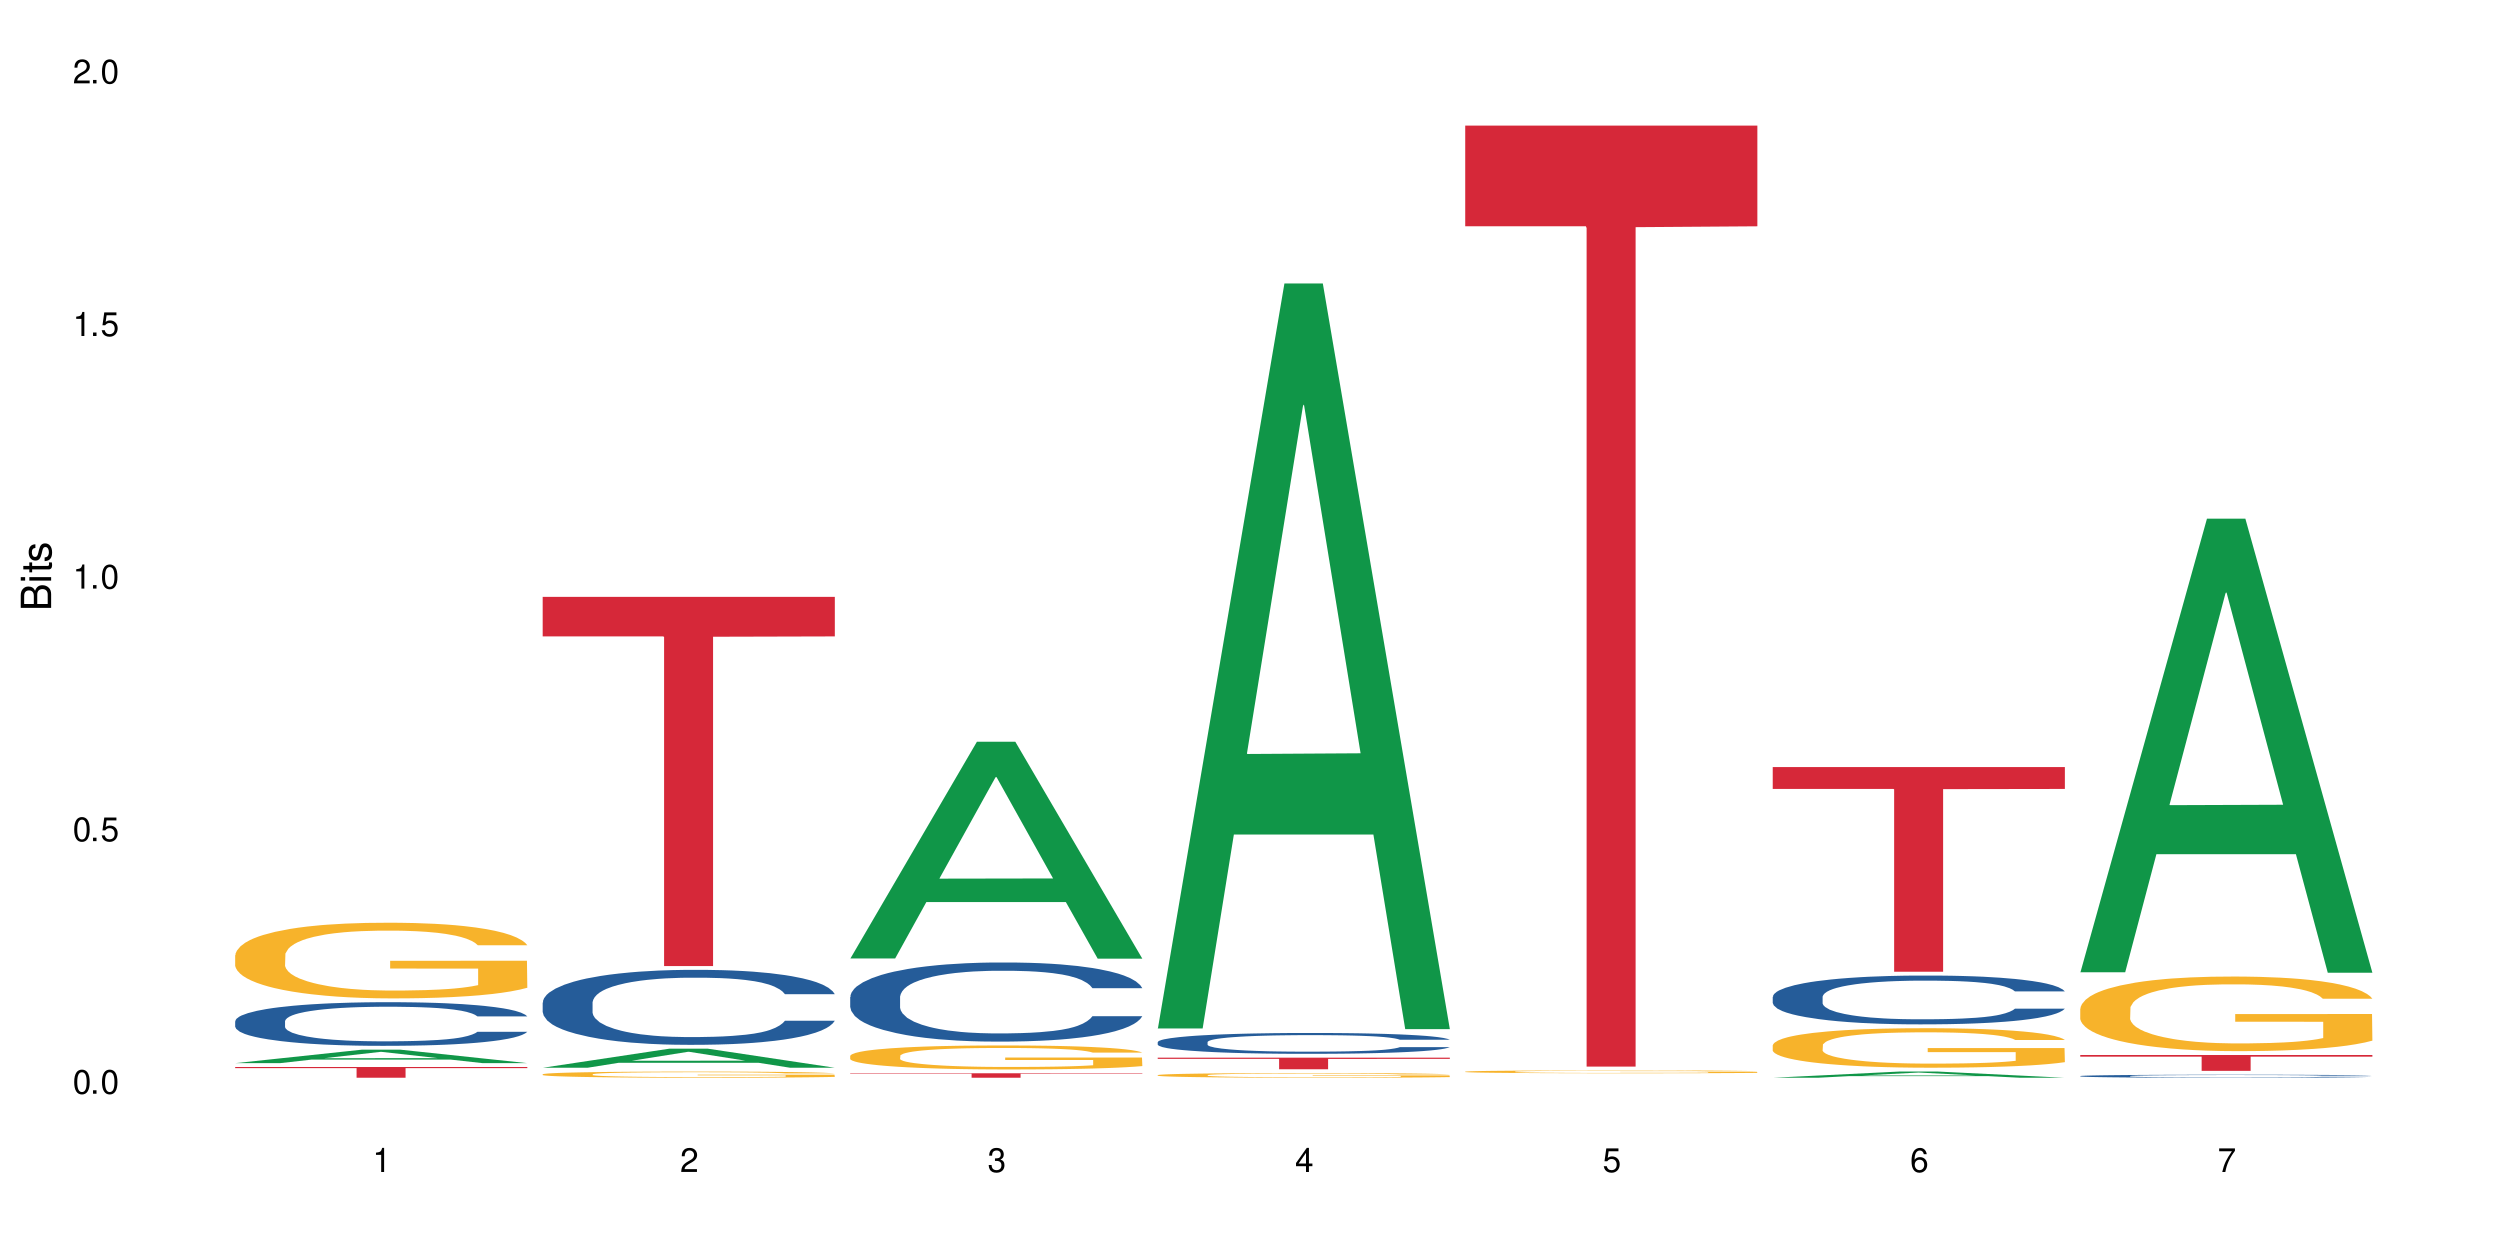 <?xml version="1.0" encoding="UTF-8"?>
<svg xmlns="http://www.w3.org/2000/svg" xmlns:xlink="http://www.w3.org/1999/xlink" width="720" height="360" viewBox="0 0 720 360">
<defs>
<g>
<g id="glyph-0-0">
</g>
<g id="glyph-0-1">
<path d="M 2.641 -6.938 C 2 -6.938 1.422 -6.656 1.078 -6.172 C 0.641 -5.562 0.406 -4.641 0.406 -3.359 C 0.406 -1.016 1.188 0.219 2.641 0.219 C 4.078 0.219 4.859 -1.016 4.859 -3.297 C 4.859 -4.641 4.656 -5.547 4.203 -6.172 C 3.844 -6.656 3.281 -6.938 2.641 -6.938 Z M 2.641 -6.188 C 3.547 -6.188 4 -5.25 4 -3.375 C 4 -1.406 3.562 -0.484 2.625 -0.484 C 1.734 -0.484 1.281 -1.438 1.281 -3.344 C 1.281 -5.25 1.734 -6.188 2.641 -6.188 Z M 2.641 -6.188 "/>
</g>
<g id="glyph-0-2">
<path d="M 1.828 -1 L 0.828 -1 L 0.828 0 L 1.828 0 Z M 1.828 -1 "/>
</g>
<g id="glyph-0-3">
<path d="M 4.562 -6.797 L 1.062 -6.797 L 0.547 -3.094 L 1.328 -3.094 C 1.719 -3.562 2.047 -3.734 2.578 -3.734 C 3.484 -3.734 4.062 -3.109 4.062 -2.094 C 4.062 -1.125 3.484 -0.531 2.578 -0.531 C 1.828 -0.531 1.375 -0.906 1.188 -1.672 L 0.328 -1.672 C 0.453 -1.109 0.547 -0.844 0.75 -0.594 C 1.125 -0.078 1.828 0.219 2.594 0.219 C 3.969 0.219 4.922 -0.781 4.922 -2.219 C 4.922 -3.562 4.031 -4.484 2.719 -4.484 C 2.25 -4.484 1.859 -4.359 1.469 -4.062 L 1.734 -5.969 L 4.562 -5.969 Z M 4.562 -6.797 "/>
</g>
<g id="glyph-0-4">
<path d="M 2.484 -4.938 L 2.484 0 L 3.328 0 L 3.328 -6.938 L 2.766 -6.938 C 2.469 -5.875 2.281 -5.734 0.984 -5.562 L 0.984 -4.938 Z M 2.484 -4.938 "/>
</g>
<g id="glyph-0-5">
<path d="M 4.859 -0.828 L 1.281 -0.828 C 1.359 -1.406 1.672 -1.781 2.5 -2.281 L 3.469 -2.828 C 4.406 -3.344 4.906 -4.062 4.906 -4.906 C 4.906 -5.484 4.672 -6.031 4.266 -6.406 C 3.859 -6.766 3.375 -6.938 2.719 -6.938 C 1.859 -6.938 1.219 -6.625 0.844 -6.031 C 0.609 -5.672 0.5 -5.234 0.484 -4.531 L 1.328 -4.531 C 1.359 -5.016 1.406 -5.281 1.531 -5.516 C 1.75 -5.938 2.188 -6.203 2.703 -6.203 C 3.469 -6.203 4.031 -5.641 4.031 -4.891 C 4.031 -4.344 3.719 -3.859 3.125 -3.516 L 2.234 -3 C 0.812 -2.172 0.406 -1.531 0.328 -0.016 L 4.859 -0.016 Z M 4.859 -0.828 "/>
</g>
<g id="glyph-0-6">
<path d="M 2.125 -3.188 L 2.578 -3.188 C 3.5 -3.188 3.984 -2.766 3.984 -1.922 C 3.984 -1.062 3.469 -0.531 2.594 -0.531 C 1.656 -0.531 1.203 -1 1.156 -2.016 L 0.312 -2.016 C 0.344 -1.453 0.438 -1.094 0.609 -0.781 C 0.953 -0.109 1.625 0.219 2.547 0.219 C 3.953 0.219 4.859 -0.625 4.859 -1.938 C 4.859 -2.828 4.516 -3.297 3.703 -3.594 C 4.344 -3.844 4.656 -4.328 4.656 -5.031 C 4.656 -6.219 3.875 -6.938 2.578 -6.938 C 1.203 -6.938 0.484 -6.172 0.453 -4.703 L 1.297 -4.703 C 1.312 -5.125 1.344 -5.359 1.453 -5.578 C 1.641 -5.969 2.062 -6.203 2.594 -6.203 C 3.344 -6.203 3.797 -5.75 3.797 -5 C 3.797 -4.516 3.609 -4.219 3.25 -4.047 C 3.016 -3.953 2.703 -3.922 2.125 -3.906 Z M 2.125 -3.188 "/>
</g>
<g id="glyph-0-7">
<path d="M 3.141 -1.672 L 3.141 0 L 3.984 0 L 3.984 -1.672 L 4.984 -1.672 L 4.984 -2.438 L 3.984 -2.438 L 3.984 -6.938 L 3.359 -6.938 L 0.266 -2.578 L 0.266 -1.672 Z M 3.141 -2.438 L 1 -2.438 L 3.141 -5.5 Z M 3.141 -2.438 "/>
</g>
<g id="glyph-0-8">
<path d="M 4.781 -5.125 C 4.609 -6.266 3.891 -6.938 2.844 -6.938 C 2.094 -6.938 1.422 -6.578 1.031 -5.953 C 0.594 -5.266 0.406 -4.422 0.406 -3.172 C 0.406 -2 0.578 -1.25 0.984 -0.641 C 1.359 -0.078 1.953 0.219 2.703 0.219 C 3.984 0.219 4.922 -0.75 4.922 -2.094 C 4.922 -3.375 4.062 -4.281 2.844 -4.281 C 2.172 -4.281 1.641 -4.031 1.281 -3.516 C 1.281 -5.234 1.828 -6.188 2.797 -6.188 C 3.391 -6.188 3.797 -5.797 3.938 -5.125 Z M 2.734 -3.531 C 3.547 -3.531 4.062 -2.953 4.062 -2.031 C 4.062 -1.156 3.484 -0.531 2.703 -0.531 C 1.922 -0.531 1.328 -1.188 1.328 -2.078 C 1.328 -2.938 1.906 -3.531 2.734 -3.531 Z M 2.734 -3.531 "/>
</g>
<g id="glyph-0-9">
<path d="M 4.984 -6.797 L 0.438 -6.797 L 0.438 -5.969 L 4.109 -5.969 C 2.5 -3.656 1.828 -2.234 1.328 0 L 2.219 0 C 2.594 -2.172 3.453 -4.047 4.984 -6.094 Z M 4.984 -6.797 "/>
</g>
<g id="glyph-1-0">
</g>
<g id="glyph-1-1">
<path d="M 0 -0.953 L 0 -4.891 C 0 -5.719 -0.234 -6.344 -0.734 -6.797 C -1.188 -7.234 -1.812 -7.469 -2.5 -7.469 C -3.547 -7.469 -4.188 -7 -4.625 -5.875 C -4.984 -6.688 -5.625 -7.094 -6.531 -7.094 C -7.172 -7.094 -7.734 -6.859 -8.141 -6.391 C -8.562 -5.922 -8.75 -5.344 -8.75 -4.5 L -8.75 -0.953 Z M -4.984 -2.062 L -7.766 -2.062 L -7.766 -4.219 C -7.766 -4.844 -7.688 -5.203 -7.453 -5.5 C -7.219 -5.812 -6.859 -5.969 -6.375 -5.969 C -5.891 -5.969 -5.531 -5.812 -5.297 -5.5 C -5.062 -5.203 -4.984 -4.844 -4.984 -4.219 Z M -0.984 -2.062 L -4 -2.062 L -4 -4.781 C -4 -5.766 -3.438 -6.359 -2.484 -6.359 C -1.547 -6.359 -0.984 -5.766 -0.984 -4.781 Z M -0.984 -2.062 "/>
</g>
<g id="glyph-1-2">
<path d="M -6.281 -1.797 L -6.281 -0.797 L 0 -0.797 L 0 -1.797 Z M -8.75 -1.797 L -8.75 -0.797 L -7.484 -0.797 L -7.484 -1.797 Z M -8.75 -1.797 "/>
</g>
<g id="glyph-1-3">
<path d="M -6.281 -3.047 L -6.281 -2.016 L -8.016 -2.016 L -8.016 -1.016 L -6.281 -1.016 L -6.281 -0.172 L -5.469 -0.172 L -5.469 -1.016 L -0.719 -1.016 C -0.078 -1.016 0.281 -1.453 0.281 -2.234 C 0.281 -2.5 0.25 -2.719 0.188 -3.047 L -0.641 -3.047 C -0.609 -2.906 -0.594 -2.766 -0.594 -2.562 C -0.594 -2.141 -0.719 -2.016 -1.156 -2.016 L -5.469 -2.016 L -5.469 -3.047 Z M -6.281 -3.047 "/>
</g>
<g id="glyph-1-4">
<path d="M -4.531 -5.25 C -5.766 -5.25 -6.469 -4.422 -6.469 -2.969 C -6.469 -1.516 -5.719 -0.562 -4.547 -0.562 C -3.562 -0.562 -3.094 -1.062 -2.734 -2.562 L -2.516 -3.484 C -2.344 -4.188 -2.094 -4.469 -1.641 -4.469 C -1.047 -4.469 -0.641 -3.875 -0.641 -3 C -0.641 -2.453 -0.797 -2 -1.062 -1.75 C -1.25 -1.594 -1.422 -1.531 -1.875 -1.469 L -1.875 -0.406 C -0.422 -0.453 0.281 -1.266 0.281 -2.922 C 0.281 -4.5 -0.5 -5.516 -1.719 -5.516 C -2.656 -5.516 -3.172 -4.984 -3.469 -3.734 L -3.703 -2.766 C -3.891 -1.953 -4.156 -1.609 -4.594 -1.609 C -5.188 -1.609 -5.547 -2.125 -5.547 -2.938 C -5.547 -3.75 -5.203 -4.172 -4.531 -4.203 Z M -4.531 -5.25 "/>
</g>
</g>
</defs>
<rect x="-72" y="-36" width="864" height="432" fill="rgb(100%, 100%, 100%)" fill-opacity="1"/>
<path fill-rule="nonzero" fill="rgb(6.275%, 58.824%, 28.235%)" fill-opacity="1" d="M 67.73 306.184 L 67.82 306.18 L 104.227 302.305 L 115.281 302.305 L 151.867 306.188 L 139.012 306.188 L 129.844 305.172 L 89.664 305.172 L 80.676 306.184 L 67.73 306.184 L 93.527 304.754 L 126.156 304.75 L 109.887 302.938 L 109.707 302.934 L 109.527 302.945 L 93.438 304.75 L 93.527 304.754 Z M 67.73 306.184 "/>
<path fill-rule="nonzero" fill="rgb(14.51%, 36.078%, 60%)" fill-opacity="1" d="M 67.73 294.105 L 67.832 294.094 L 67.832 293.82 L 68.141 293.383 L 68.859 292.832 L 69.578 292.453 L 71.426 291.777 L 73.988 291.121 L 76.656 290.617 L 78.605 290.316 L 80.352 290.09 L 84.352 289.664 L 86.918 289.445 L 89.688 289.25 L 93.074 289.055 L 95.535 288.941 L 101.078 288.758 L 105.18 288.676 L 108.363 288.641 L 115.238 288.641 L 119.34 288.688 L 122.316 288.746 L 125.598 288.836 L 128.371 288.941 L 133.191 289.191 L 137.5 289.516 L 139.449 289.699 L 142.527 290.055 L 144.891 290.398 L 146.531 290.695 L 148.379 291.121 L 150.02 291.637 L 151.25 292.223 L 151.867 292.719 L 137.5 292.719 L 136.785 292.258 L 135.961 291.902 L 134.422 291.43 L 132.883 291.098 L 130.73 290.766 L 128.781 290.547 L 126.113 290.328 L 123.754 290.191 L 121.289 290.09 L 118.93 290.02 L 114.414 289.949 L 109.184 289.949 L 107.234 289.973 L 103.23 290.066 L 101.078 290.145 L 98 290.305 L 95.844 290.457 L 93.281 290.684 L 91.535 290.879 L 89.379 291.18 L 87.84 291.441 L 86.098 291.82 L 85.07 292.109 L 84.148 292.43 L 83.328 292.809 L 82.711 293.211 L 82.301 293.637 L 82.094 294.051 L 82.094 295.828 L 82.301 296.242 L 82.812 296.727 L 84.148 297.426 L 86.098 298.035 L 88.355 298.516 L 90.508 298.859 L 91.742 299.02 L 93.383 299.203 L 95.945 299.434 L 99.641 299.664 L 101.797 299.758 L 105.078 299.848 L 108.465 299.895 L 112.98 299.895 L 116.98 299.848 L 119.648 299.789 L 122.418 299.699 L 126.215 299.504 L 128.574 299.32 L 130.629 299.102 L 132.168 298.883 L 133.191 298.699 L 134.73 298.344 L 135.961 297.953 L 136.887 297.551 L 137.5 297.16 L 151.867 297.16 L 151.25 297.621 L 150.328 298.066 L 149.402 298.402 L 147.969 298.805 L 146.324 299.16 L 143.965 299.562 L 142.016 299.824 L 139.449 300.113 L 137.09 300.332 L 134.527 300.527 L 130.73 300.754 L 128.266 300.871 L 125.598 300.973 L 122.418 301.066 L 118.418 301.145 L 114.109 301.191 L 110.105 301.203 L 105.797 301.18 L 102.617 301.133 L 98.41 301.031 L 93.176 300.824 L 89.379 300.605 L 86.406 300.387 L 83.84 300.156 L 80.969 299.848 L 77.273 299.344 L 75.016 298.953 L 73.477 298.629 L 71.734 298.184 L 70.5 297.781 L 69.066 297.137 L 68.039 296.324 L 67.73 295.691 Z M 67.73 294.105 "/>
<path fill-rule="nonzero" fill="rgb(96.863%, 70.196%, 16.863%)" fill-opacity="1" d="M 67.73 275.078 L 67.832 275.059 L 67.832 274.66 L 68.242 273.766 L 69.27 272.531 L 70.605 271.516 L 72.039 270.719 L 72.965 270.301 L 74.504 269.703 L 75.836 269.266 L 79.223 268.371 L 83.531 267.535 L 85.891 267.176 L 88.559 266.836 L 92.355 266.457 L 94.102 266.32 L 99.438 266 L 105.488 265.801 L 112.16 265.742 L 115.238 265.762 L 119.441 265.84 L 125.188 266.059 L 128.473 266.258 L 131.039 266.457 L 133.707 266.719 L 136.988 267.117 L 140.066 267.594 L 142.527 268.07 L 144.992 268.668 L 147.043 269.305 L 148.789 270.004 L 150.328 270.84 L 151.25 271.535 L 151.867 272.23 L 137.605 272.23 L 136.785 271.535 L 135.859 270.996 L 134.32 270.34 L 132.781 269.863 L 131.242 269.484 L 128.371 268.969 L 125.906 268.648 L 122.828 268.371 L 119.855 268.191 L 116.469 268.07 L 114.414 268.031 L 108.977 268.031 L 104.055 268.172 L 101.18 268.328 L 99.129 268.488 L 96.254 268.789 L 94.512 269.027 L 93.484 269.188 L 90.406 269.805 L 88.355 270.359 L 87.227 270.738 L 85.789 271.336 L 84.762 271.875 L 83.633 272.668 L 83.02 273.266 L 82.199 274.621 L 82.094 278.203 L 82.402 278.961 L 83.02 279.777 L 83.84 280.492 L 85.07 281.25 L 86.301 281.828 L 88.457 282.602 L 90.305 283.121 L 91.742 283.461 L 94.512 283.996 L 95.641 284.176 L 98.309 284.535 L 101.078 284.812 L 104.465 285.051 L 107.027 285.172 L 111.133 285.27 L 116.363 285.27 L 122.52 285.152 L 126.422 284.992 L 129.09 284.832 L 130.832 284.691 L 132.988 284.473 L 134.527 284.273 L 135.961 284.055 L 137.707 283.719 L 137.707 278.961 L 112.363 278.941 L 112.363 276.711 L 151.762 276.691 L 151.867 284.473 L 149.711 285.012 L 147.043 285.531 L 144.48 285.926 L 141.812 286.266 L 138.016 286.645 L 134.938 286.883 L 130.215 287.16 L 125.906 287.34 L 121.395 287.461 L 117.391 287.52 L 112.672 287.539 L 108.465 287.5 L 103.949 287.379 L 100.359 287.223 L 97.074 287.023 L 93.793 286.762 L 89.688 286.344 L 87.02 286.008 L 84.25 285.59 L 81.48 285.09 L 79.016 284.555 L 77.375 284.137 L 75.734 283.656 L 73.988 283.062 L 72.348 282.383 L 71.117 281.766 L 69.988 281.07 L 69.168 280.414 L 68.348 279.516 L 67.938 278.801 L 67.73 278.184 Z M 67.73 275.078 "/>
<path fill-rule="nonzero" fill="rgb(83.922%, 15.686%, 22.353%)" fill-opacity="1" d="M 67.73 307.289 L 151.867 307.289 L 151.867 307.621 L 116.801 307.625 L 116.801 310.395 L 102.695 310.395 L 102.695 307.625 L 102.488 307.621 L 67.73 307.621 Z M 67.73 307.289 "/>
<path fill-rule="nonzero" fill="rgb(6.275%, 58.824%, 28.235%)" fill-opacity="1" d="M 156.293 307.508 L 156.383 307.504 L 192.789 302.02 L 203.844 302.02 L 240.43 307.512 L 227.574 307.512 L 218.406 306.078 L 178.227 306.078 L 169.238 307.508 L 156.293 307.508 L 182.094 305.484 L 214.723 305.48 L 198.453 302.918 L 198.273 302.914 L 198.094 302.926 L 182.004 305.48 L 182.094 305.484 Z M 156.293 307.508 "/>
<path fill-rule="nonzero" fill="rgb(14.51%, 36.078%, 60%)" fill-opacity="1" d="M 156.293 288.723 L 156.398 288.703 L 156.398 288.227 L 156.703 287.477 L 157.422 286.531 L 158.141 285.879 L 159.988 284.715 L 162.555 283.59 L 165.223 282.723 L 167.172 282.207 L 168.914 281.812 L 172.918 281.082 L 175.48 280.707 L 178.25 280.375 L 181.637 280.039 L 184.102 279.84 L 189.641 279.523 L 193.746 279.387 L 196.926 279.328 L 203.801 279.328 L 207.902 279.406 L 210.879 279.504 L 214.164 279.664 L 216.934 279.84 L 221.754 280.273 L 226.066 280.828 L 228.016 281.145 L 231.094 281.754 L 233.453 282.348 L 235.094 282.859 L 236.941 283.59 L 238.582 284.477 L 239.812 285.484 L 240.43 286.332 L 226.066 286.332 L 225.348 285.543 L 224.527 284.934 L 222.988 284.125 L 221.449 283.551 L 219.293 282.98 L 217.344 282.605 L 214.676 282.23 L 212.316 281.992 L 209.855 281.812 L 207.492 281.695 L 202.98 281.578 L 197.746 281.578 L 195.797 281.617 L 191.797 281.773 L 189.641 281.914 L 186.562 282.188 L 184.406 282.445 L 181.844 282.84 L 180.098 283.176 L 177.945 283.688 L 176.406 284.145 L 174.66 284.793 L 173.633 285.289 L 172.711 285.84 L 171.891 286.492 L 171.273 287.184 L 170.863 287.914 L 170.66 288.621 L 170.66 291.684 L 170.863 292.395 L 171.379 293.223 L 172.711 294.426 L 174.66 295.473 L 176.918 296.301 L 179.074 296.891 L 180.305 297.168 L 181.945 297.484 L 184.512 297.879 L 188.203 298.273 L 190.359 298.434 L 193.641 298.59 L 197.027 298.668 L 201.543 298.668 L 205.543 298.59 L 208.211 298.492 L 210.98 298.332 L 214.777 297.996 L 217.137 297.684 L 219.191 297.309 L 220.73 296.934 L 221.754 296.617 L 223.293 296.004 L 224.527 295.332 L 225.449 294.641 L 226.066 293.973 L 240.43 293.973 L 239.812 294.762 L 238.891 295.531 L 237.969 296.102 L 236.531 296.793 L 234.891 297.406 L 232.527 298.098 L 230.578 298.551 L 228.016 299.043 L 225.656 299.418 L 223.09 299.754 L 219.293 300.148 L 216.832 300.348 L 214.164 300.523 L 210.98 300.684 L 206.98 300.82 L 202.672 300.898 L 198.668 300.918 L 194.359 300.879 L 191.18 300.801 L 186.973 300.621 L 181.738 300.266 L 177.945 299.891 L 174.969 299.516 L 172.402 299.121 L 169.531 298.59 L 165.836 297.723 L 163.578 297.051 L 162.039 296.496 L 160.297 295.727 L 159.066 295.039 L 157.629 293.934 L 156.602 292.531 L 156.293 291.445 Z M 156.293 288.723 "/>
<path fill-rule="nonzero" fill="rgb(96.863%, 70.196%, 16.863%)" fill-opacity="1" d="M 156.293 309.379 L 156.398 309.375 L 156.398 309.344 L 156.809 309.27 L 157.832 309.168 L 159.168 309.086 L 160.605 309.02 L 161.527 308.988 L 163.066 308.938 L 164.398 308.902 L 167.785 308.828 L 172.094 308.762 L 174.457 308.73 L 177.121 308.703 L 180.918 308.672 L 182.664 308.66 L 188 308.637 L 194.051 308.621 L 200.723 308.613 L 203.801 308.617 L 208.008 308.621 L 213.754 308.641 L 217.035 308.656 L 219.602 308.672 L 222.27 308.695 L 225.551 308.727 L 228.629 308.766 L 231.094 308.805 L 233.555 308.852 L 235.605 308.906 L 237.352 308.961 L 238.891 309.031 L 239.812 309.086 L 240.43 309.145 L 226.168 309.145 L 225.348 309.086 L 224.422 309.043 L 222.883 308.988 L 221.344 308.949 L 219.805 308.922 L 216.934 308.879 L 214.473 308.852 L 211.395 308.828 L 208.418 308.812 L 205.031 308.805 L 202.98 308.801 L 197.543 308.801 L 192.617 308.812 L 189.742 308.824 L 187.691 308.84 L 184.816 308.863 L 183.074 308.883 L 182.047 308.895 L 178.969 308.945 L 176.918 308.992 L 175.789 309.023 L 174.352 309.07 L 173.328 309.113 L 172.199 309.18 L 171.582 309.23 L 170.762 309.34 L 170.66 309.633 L 170.965 309.695 L 171.582 309.762 L 172.402 309.82 L 173.633 309.883 L 174.867 309.93 L 177.02 309.992 L 178.867 310.035 L 180.305 310.062 L 183.074 310.105 L 184.203 310.121 L 186.871 310.148 L 189.641 310.172 L 193.027 310.191 L 195.59 310.203 L 199.695 310.211 L 204.93 310.211 L 211.086 310.199 L 214.984 310.188 L 217.652 310.172 L 219.395 310.164 L 221.551 310.145 L 223.09 310.129 L 224.527 310.109 L 226.27 310.082 L 226.27 309.695 L 200.926 309.691 L 200.926 309.512 L 240.328 309.508 L 240.43 310.145 L 238.273 310.188 L 235.605 310.23 L 233.043 310.262 L 230.375 310.289 L 226.578 310.32 L 223.5 310.34 L 218.781 310.363 L 214.473 310.379 L 209.957 310.387 L 205.953 310.395 L 201.234 310.395 L 197.027 310.391 L 192.512 310.383 L 188.922 310.367 L 185.641 310.352 L 182.355 310.332 L 178.25 310.297 L 175.582 310.27 L 172.812 310.234 L 170.043 310.195 L 167.582 310.152 L 165.938 310.117 L 164.297 310.078 L 162.555 310.027 L 160.91 309.973 L 159.68 309.922 L 158.551 309.867 L 157.73 309.812 L 156.91 309.738 L 156.5 309.68 L 156.293 309.629 Z M 156.293 309.379 "/>
<path fill-rule="nonzero" fill="rgb(83.922%, 15.686%, 22.353%)" fill-opacity="1" d="M 156.293 171.902 L 240.43 171.902 L 240.43 183.285 L 205.363 183.383 L 205.363 278.227 L 191.258 278.227 L 191.258 183.484 L 191.051 183.285 L 156.293 183.285 Z M 156.293 171.902 "/>
<path fill-rule="nonzero" fill="rgb(6.275%, 58.824%, 28.235%)" fill-opacity="1" d="M 244.859 276.047 L 244.949 275.988 L 281.352 213.621 L 292.41 213.621 L 328.992 276.105 L 316.141 276.105 L 306.969 259.797 L 266.789 259.797 L 257.801 276.047 L 244.859 276.047 L 270.656 253.051 L 303.285 252.992 L 287.016 223.832 L 286.836 223.773 L 286.656 223.949 L 270.566 252.992 L 270.656 253.051 Z M 244.859 276.047 "/>
<path fill-rule="nonzero" fill="rgb(14.51%, 36.078%, 60%)" fill-opacity="1" d="M 244.859 287.121 L 244.961 287.098 L 244.961 286.602 L 245.27 285.809 L 245.988 284.809 L 246.703 284.121 L 248.551 282.895 L 251.117 281.707 L 253.785 280.789 L 255.734 280.25 L 257.477 279.832 L 261.48 279.062 L 264.043 278.664 L 266.816 278.312 L 270.199 277.957 L 272.664 277.75 L 278.203 277.418 L 282.309 277.27 L 285.488 277.207 L 292.363 277.207 L 296.469 277.293 L 299.441 277.395 L 302.727 277.562 L 305.496 277.75 L 310.32 278.207 L 314.629 278.789 L 316.578 279.125 L 319.656 279.77 L 322.016 280.395 L 323.656 280.938 L 325.504 281.707 L 327.145 282.645 L 328.379 283.707 L 328.992 284.602 L 314.629 284.602 L 313.91 283.77 L 313.09 283.121 L 311.551 282.27 L 310.012 281.664 L 307.855 281.062 L 305.906 280.664 L 303.238 280.27 L 300.879 280.02 L 298.418 279.832 L 296.059 279.707 L 291.543 279.582 L 286.309 279.582 L 284.359 279.625 L 280.359 279.789 L 278.203 279.938 L 275.125 280.227 L 272.973 280.5 L 270.406 280.914 L 268.66 281.27 L 266.508 281.809 L 264.969 282.289 L 263.223 282.977 L 262.199 283.496 L 261.273 284.082 L 260.453 284.766 L 259.84 285.496 L 259.426 286.266 L 259.223 287.016 L 259.223 290.242 L 259.426 290.992 L 259.941 291.867 L 261.273 293.137 L 263.223 294.242 L 265.48 295.117 L 267.637 295.742 L 268.867 296.031 L 270.508 296.367 L 273.074 296.781 L 276.77 297.199 L 278.922 297.367 L 282.207 297.531 L 285.59 297.617 L 290.105 297.617 L 294.109 297.531 L 296.773 297.43 L 299.547 297.262 L 303.344 296.906 L 305.703 296.574 L 307.754 296.18 L 309.293 295.781 L 310.32 295.449 L 311.859 294.805 L 313.09 294.098 L 314.012 293.367 L 314.629 292.66 L 328.992 292.66 L 328.379 293.492 L 327.453 294.305 L 326.531 294.91 L 325.094 295.637 L 323.453 296.281 L 321.094 297.012 L 319.145 297.492 L 316.578 298.012 L 314.219 298.406 L 311.652 298.762 L 307.855 299.176 L 305.395 299.387 L 302.727 299.574 L 299.547 299.738 L 295.543 299.887 L 291.234 299.969 L 287.234 299.988 L 282.926 299.949 L 279.742 299.863 L 275.535 299.676 L 270.305 299.301 L 266.508 298.906 L 263.531 298.512 L 260.965 298.094 L 258.094 297.531 L 254.398 296.617 L 252.145 295.906 L 250.605 295.324 L 248.859 294.512 L 247.629 293.785 L 246.191 292.617 L 245.164 291.141 L 244.859 289.992 Z M 244.859 287.121 "/>
<path fill-rule="nonzero" fill="rgb(96.863%, 70.196%, 16.863%)" fill-opacity="1" d="M 244.859 304.051 L 244.961 304.047 L 244.961 303.918 L 245.371 303.637 L 246.398 303.242 L 247.73 302.922 L 249.168 302.668 L 250.09 302.535 L 251.629 302.348 L 252.965 302.207 L 256.348 301.926 L 260.66 301.66 L 263.02 301.547 L 265.688 301.438 L 269.484 301.316 L 271.227 301.273 L 276.562 301.172 L 282.617 301.109 L 289.285 301.09 L 292.363 301.098 L 296.57 301.121 L 302.316 301.191 L 305.598 301.254 L 308.164 301.316 L 310.832 301.398 L 314.117 301.527 L 317.195 301.68 L 319.656 301.828 L 322.117 302.02 L 324.172 302.223 L 325.914 302.441 L 327.453 302.707 L 328.379 302.93 L 328.992 303.148 L 314.73 303.148 L 313.91 302.93 L 312.988 302.758 L 311.449 302.551 L 309.91 302.398 L 308.371 302.277 L 305.496 302.113 L 303.035 302.012 L 299.957 301.926 L 296.98 301.867 L 293.594 301.828 L 291.543 301.816 L 286.105 301.816 L 281.18 301.859 L 278.309 301.91 L 276.254 301.961 L 273.383 302.059 L 271.637 302.133 L 270.613 302.184 L 267.535 302.379 L 265.48 302.555 L 264.352 302.676 L 262.918 302.863 L 261.891 303.035 L 260.762 303.289 L 260.145 303.477 L 259.324 303.906 L 259.223 305.043 L 259.531 305.281 L 260.145 305.543 L 260.965 305.77 L 262.199 306.008 L 263.43 306.191 L 265.582 306.438 L 267.43 306.602 L 268.867 306.711 L 271.637 306.879 L 272.766 306.938 L 275.434 307.051 L 278.203 307.137 L 281.59 307.215 L 284.156 307.254 L 288.258 307.285 L 293.492 307.285 L 299.648 307.246 L 303.547 307.195 L 306.215 307.145 L 307.961 307.102 L 310.113 307.031 L 311.652 306.969 L 313.09 306.898 L 314.832 306.793 L 314.832 305.281 L 289.492 305.277 L 289.492 304.57 L 328.891 304.562 L 328.992 307.031 L 326.84 307.203 L 324.172 307.367 L 321.605 307.492 L 318.938 307.598 L 315.141 307.719 L 312.062 307.797 L 307.344 307.883 L 303.035 307.941 L 298.52 307.977 L 294.52 307.996 L 289.797 308.004 L 285.59 307.992 L 281.078 307.953 L 277.484 307.902 L 274.203 307.84 L 270.918 307.758 L 266.816 307.625 L 264.148 307.516 L 261.379 307.387 L 258.605 307.227 L 256.145 307.055 L 254.504 306.926 L 252.859 306.773 L 251.117 306.582 L 249.477 306.367 L 248.242 306.172 L 247.113 305.953 L 246.293 305.742 L 245.473 305.461 L 245.062 305.23 L 244.859 305.035 Z M 244.859 304.051 "/>
<path fill-rule="nonzero" fill="rgb(83.922%, 15.686%, 22.353%)" fill-opacity="1" d="M 244.859 309.105 L 328.992 309.105 L 328.992 309.242 L 293.93 309.246 L 293.93 310.395 L 279.82 310.395 L 279.82 309.246 L 279.617 309.242 L 244.859 309.242 Z M 244.859 309.105 "/>
<path fill-rule="nonzero" fill="rgb(6.275%, 58.824%, 28.235%)" fill-opacity="1" d="M 333.422 296.195 L 333.512 295.992 L 369.914 81.645 L 380.973 81.645 L 417.555 296.395 L 404.703 296.395 L 395.535 240.34 L 355.355 240.34 L 346.363 296.195 L 333.422 296.195 L 359.219 217.148 L 391.848 216.945 L 375.578 116.73 L 375.398 116.527 L 375.219 117.133 L 359.129 216.945 L 359.219 217.148 Z M 333.422 296.195 "/>
<path fill-rule="nonzero" fill="rgb(14.51%, 36.078%, 60%)" fill-opacity="1" d="M 333.422 300.109 L 333.523 300.105 L 333.523 299.973 L 333.832 299.766 L 334.551 299.5 L 335.27 299.32 L 337.113 298.996 L 339.68 298.684 L 342.348 298.441 L 344.297 298.297 L 346.043 298.188 L 350.043 297.984 L 352.609 297.883 L 355.379 297.789 L 358.766 297.695 L 361.227 297.641 L 366.766 297.551 L 370.871 297.512 L 374.051 297.496 L 380.926 297.496 L 385.031 297.52 L 388.008 297.547 L 391.289 297.59 L 394.059 297.641 L 398.883 297.762 L 403.191 297.914 L 405.141 298.004 L 408.219 298.172 L 410.578 298.336 L 412.223 298.48 L 414.066 298.684 L 415.711 298.93 L 416.941 299.211 L 417.555 299.445 L 403.191 299.445 L 402.473 299.227 L 401.652 299.055 L 400.113 298.832 L 398.574 298.672 L 396.422 298.512 L 394.469 298.41 L 391.805 298.305 L 389.441 298.238 L 386.98 298.188 L 384.621 298.156 L 380.105 298.121 L 374.875 298.121 L 372.922 298.133 L 368.922 298.18 L 366.766 298.215 L 363.688 298.293 L 361.535 298.363 L 358.969 298.473 L 357.227 298.566 L 355.07 298.711 L 353.531 298.836 L 351.789 299.02 L 350.762 299.156 L 349.836 299.309 L 349.016 299.488 L 348.402 299.684 L 347.992 299.887 L 347.785 300.082 L 347.785 300.934 L 347.992 301.133 L 348.504 301.363 L 349.836 301.695 L 351.789 301.988 L 354.043 302.219 L 356.199 302.383 L 357.43 302.461 L 359.07 302.547 L 361.637 302.656 L 365.332 302.77 L 367.484 302.812 L 370.77 302.855 L 374.156 302.879 L 378.668 302.879 L 382.672 302.855 L 385.34 302.828 L 388.109 302.785 L 391.906 302.691 L 394.266 302.602 L 396.316 302.5 L 397.855 302.395 L 398.883 302.305 L 400.422 302.137 L 401.652 301.949 L 402.578 301.758 L 403.191 301.57 L 417.555 301.57 L 416.941 301.789 L 416.016 302.004 L 415.094 302.164 L 413.656 302.355 L 412.016 302.527 L 409.656 302.719 L 407.707 302.844 L 405.141 302.98 L 402.781 303.086 L 400.215 303.18 L 396.422 303.289 L 393.957 303.344 L 391.289 303.395 L 388.109 303.438 L 384.109 303.477 L 379.797 303.496 L 375.797 303.504 L 371.488 303.492 L 368.305 303.469 L 364.102 303.422 L 358.867 303.324 L 355.07 303.219 L 352.094 303.113 L 349.531 303.004 L 346.656 302.855 L 342.965 302.613 L 340.707 302.426 L 339.168 302.273 L 337.422 302.059 L 336.191 301.867 L 334.754 301.559 L 333.73 301.172 L 333.422 300.867 Z M 333.422 300.109 "/>
<path fill-rule="nonzero" fill="rgb(96.863%, 70.196%, 16.863%)" fill-opacity="1" d="M 333.422 309.621 L 333.523 309.621 L 333.523 309.598 L 333.934 309.539 L 334.961 309.465 L 336.293 309.402 L 337.73 309.352 L 338.652 309.324 L 340.191 309.289 L 341.527 309.262 L 344.914 309.207 L 349.223 309.152 L 351.582 309.133 L 354.25 309.109 L 358.047 309.086 L 359.789 309.078 L 365.125 309.059 L 371.18 309.047 L 377.848 309.043 L 380.926 309.043 L 385.133 309.051 L 390.879 309.062 L 394.164 309.074 L 396.727 309.086 L 399.395 309.102 L 402.68 309.129 L 405.758 309.156 L 408.219 309.188 L 410.684 309.223 L 412.734 309.266 L 414.477 309.309 L 416.016 309.359 L 416.941 309.402 L 417.555 309.445 L 403.293 309.445 L 402.473 309.402 L 401.551 309.367 L 400.012 309.328 L 398.473 309.297 L 396.934 309.273 L 394.059 309.242 L 391.598 309.223 L 388.52 309.207 L 385.543 309.195 L 382.156 309.188 L 380.105 309.184 L 374.668 309.184 L 369.742 309.195 L 366.871 309.203 L 364.816 309.215 L 361.945 309.23 L 360.199 309.246 L 359.176 309.258 L 356.098 309.293 L 354.043 309.328 L 352.914 309.352 L 351.48 309.391 L 350.453 309.422 L 349.324 309.473 L 348.711 309.508 L 347.887 309.594 L 347.785 309.816 L 348.094 309.863 L 348.711 309.914 L 349.531 309.957 L 350.762 310.004 L 351.992 310.039 L 354.148 310.09 L 355.992 310.121 L 357.43 310.141 L 360.199 310.176 L 361.328 310.188 L 363.996 310.207 L 366.766 310.227 L 370.152 310.242 L 372.719 310.246 L 376.824 310.254 L 382.055 310.254 L 388.211 310.246 L 392.109 310.238 L 394.777 310.227 L 396.523 310.219 L 398.676 310.203 L 400.215 310.191 L 401.652 310.18 L 403.398 310.156 L 403.398 309.863 L 378.055 309.863 L 378.055 309.723 L 417.453 309.723 L 417.555 310.203 L 415.402 310.238 L 412.734 310.27 L 410.168 310.297 L 407.5 310.316 L 403.703 310.34 L 400.625 310.355 L 395.906 310.371 L 391.598 310.383 L 387.082 310.391 L 383.082 310.395 L 378.363 310.395 L 374.156 310.391 L 369.641 310.387 L 366.051 310.375 L 362.766 310.363 L 359.484 310.348 L 355.379 310.32 L 352.711 310.301 L 349.941 310.273 L 347.172 310.242 L 344.707 310.211 L 343.066 310.184 L 341.426 310.152 L 339.68 310.117 L 338.039 310.074 L 336.809 310.035 L 335.68 309.992 L 334.859 309.953 L 334.035 309.898 L 333.625 309.852 L 333.422 309.816 Z M 333.422 309.621 "/>
<path fill-rule="nonzero" fill="rgb(83.922%, 15.686%, 22.353%)" fill-opacity="1" d="M 333.422 304.605 L 417.555 304.605 L 417.555 304.961 L 382.492 304.965 L 382.492 307.941 L 368.383 307.941 L 368.383 304.969 L 368.18 304.961 L 333.422 304.961 Z M 333.422 304.605 "/>
<path fill-rule="nonzero" fill="rgb(96.863%, 70.196%, 16.863%)" fill-opacity="1" d="M 421.984 308.629 L 422.086 308.629 L 422.086 308.613 L 422.496 308.582 L 423.523 308.535 L 424.859 308.496 L 426.293 308.465 L 427.219 308.449 L 428.758 308.426 L 430.09 308.41 L 433.477 308.379 L 437.785 308.344 L 440.145 308.332 L 442.812 308.32 L 446.609 308.305 L 448.355 308.301 L 453.688 308.289 L 459.742 308.281 L 466.41 308.277 L 469.488 308.277 L 473.695 308.281 L 479.441 308.289 L 482.727 308.297 L 485.293 308.305 L 487.957 308.316 L 491.242 308.328 L 494.32 308.348 L 496.781 308.367 L 499.246 308.387 L 501.297 308.414 L 503.043 308.438 L 504.582 308.469 L 505.504 308.496 L 506.121 308.523 L 491.859 308.523 L 491.035 308.496 L 490.113 308.477 L 488.574 308.453 L 487.035 308.434 L 485.496 308.418 L 482.625 308.398 L 480.16 308.387 L 477.082 308.379 L 474.105 308.371 L 470.723 308.367 L 468.668 308.363 L 463.23 308.363 L 458.305 308.371 L 455.434 308.375 L 453.383 308.383 L 450.508 308.395 L 448.766 308.402 L 447.738 308.406 L 444.66 308.43 L 442.609 308.453 L 441.48 308.465 L 440.043 308.488 L 439.016 308.508 L 437.887 308.539 L 437.273 308.562 L 436.453 308.613 L 436.348 308.746 L 436.656 308.777 L 437.273 308.805 L 438.094 308.832 L 439.324 308.863 L 440.555 308.883 L 442.711 308.914 L 444.559 308.934 L 445.992 308.945 L 448.766 308.965 L 449.895 308.973 L 452.562 308.984 L 455.332 308.996 L 458.715 309.004 L 461.281 309.008 L 465.387 309.012 L 470.617 309.012 L 476.773 309.008 L 480.676 309.004 L 483.34 308.996 L 485.086 308.992 L 487.242 308.984 L 488.781 308.977 L 490.215 308.969 L 491.961 308.953 L 491.961 308.777 L 466.617 308.773 L 466.617 308.691 L 506.016 308.691 L 506.121 308.984 L 503.965 309.004 L 501.297 309.023 L 498.73 309.039 L 496.066 309.051 L 492.27 309.066 L 489.191 309.074 L 484.469 309.086 L 480.16 309.09 L 475.645 309.094 L 471.645 309.098 L 462.719 309.098 L 458.203 309.094 L 454.613 309.086 L 451.328 309.078 L 448.047 309.07 L 443.941 309.055 L 441.273 309.039 L 435.734 309.008 L 433.27 308.984 L 429.988 308.953 L 428.242 308.93 L 426.602 308.906 L 425.371 308.883 L 424.242 308.855 L 423.422 308.832 L 422.602 308.797 L 422.191 308.77 L 421.984 308.746 Z M 421.984 308.629 "/>
<path fill-rule="nonzero" fill="rgb(83.922%, 15.686%, 22.353%)" fill-opacity="1" d="M 421.984 36.164 L 506.121 36.164 L 506.121 65.172 L 471.055 65.426 L 471.055 307.176 L 456.945 307.176 L 456.945 65.68 L 456.742 65.172 L 421.984 65.172 Z M 421.984 36.164 "/>
<path fill-rule="nonzero" fill="rgb(6.275%, 58.824%, 28.235%)" fill-opacity="1" d="M 510.547 310.395 L 510.637 310.391 L 547.043 308.605 L 558.098 308.605 L 594.684 310.395 L 581.828 310.395 L 572.66 309.93 L 532.48 309.93 L 523.492 310.395 L 510.547 310.395 L 536.348 309.734 L 568.977 309.734 L 552.707 308.898 L 552.527 308.895 L 552.348 308.902 L 536.258 309.734 L 536.348 309.734 Z M 510.547 310.395 "/>
<path fill-rule="nonzero" fill="rgb(14.51%, 36.078%, 60%)" fill-opacity="1" d="M 510.547 287.082 L 510.652 287.066 L 510.652 286.758 L 510.957 286.27 L 511.676 285.652 L 512.395 285.23 L 514.242 284.473 L 516.809 283.738 L 519.473 283.176 L 521.426 282.84 L 523.168 282.582 L 527.168 282.109 L 529.734 281.863 L 532.504 281.645 L 535.891 281.426 L 538.355 281.297 L 543.895 281.094 L 548 281.004 L 551.18 280.965 L 558.055 280.965 L 562.156 281.016 L 565.133 281.082 L 568.418 281.184 L 571.188 281.297 L 576.008 281.582 L 580.32 281.941 L 582.27 282.148 L 585.348 282.547 L 587.707 282.93 L 589.348 283.266 L 591.195 283.738 L 592.836 284.316 L 594.066 284.973 L 594.684 285.527 L 580.32 285.527 L 579.602 285.012 L 578.781 284.613 L 577.242 284.086 L 575.703 283.715 L 573.547 283.34 L 571.598 283.098 L 568.93 282.852 L 566.57 282.699 L 564.105 282.582 L 561.746 282.508 L 557.234 282.43 L 552 282.43 L 550.051 282.453 L 546.051 282.559 L 543.895 282.648 L 540.816 282.828 L 538.66 282.996 L 536.098 283.25 L 534.352 283.469 L 532.199 283.805 L 530.66 284.098 L 528.914 284.523 L 527.887 284.844 L 526.965 285.203 L 526.145 285.629 L 525.527 286.078 L 525.117 286.555 L 524.914 287.016 L 524.914 289.008 L 525.117 289.469 L 525.629 290.008 L 526.965 290.793 L 528.914 291.473 L 531.172 292.012 L 533.324 292.398 L 534.559 292.578 L 536.199 292.785 L 538.766 293.043 L 542.457 293.297 L 544.613 293.402 L 547.895 293.504 L 551.281 293.555 L 555.797 293.555 L 559.797 293.504 L 562.465 293.441 L 565.234 293.336 L 569.031 293.117 L 571.391 292.914 L 573.445 292.668 L 574.984 292.426 L 576.008 292.219 L 577.547 291.82 L 578.781 291.383 L 579.703 290.934 L 580.32 290.496 L 594.684 290.496 L 594.066 291.012 L 593.145 291.512 L 592.223 291.887 L 590.785 292.336 L 589.145 292.734 L 586.781 293.184 L 584.832 293.477 L 582.27 293.801 L 579.91 294.043 L 577.344 294.262 L 573.547 294.52 L 571.086 294.648 L 568.418 294.762 L 565.234 294.867 L 561.234 294.957 L 556.926 295.008 L 552.922 295.02 L 548.613 294.996 L 545.434 294.941 L 541.227 294.828 L 535.992 294.598 L 532.199 294.352 L 529.223 294.109 L 526.656 293.852 L 523.785 293.504 L 520.09 292.938 L 517.832 292.5 L 516.293 292.141 L 514.551 291.641 L 513.316 291.191 L 511.883 290.473 L 510.855 289.559 L 510.547 288.852 Z M 510.547 287.082 "/>
<path fill-rule="nonzero" fill="rgb(96.863%, 70.196%, 16.863%)" fill-opacity="1" d="M 510.547 300.996 L 510.652 300.984 L 510.652 300.777 L 511.062 300.309 L 512.086 299.664 L 513.422 299.137 L 514.855 298.719 L 515.781 298.5 L 517.32 298.191 L 518.652 297.961 L 522.039 297.492 L 526.348 297.059 L 528.707 296.871 L 531.375 296.691 L 535.172 296.496 L 536.918 296.422 L 542.254 296.258 L 548.305 296.152 L 554.977 296.121 L 558.055 296.133 L 562.262 296.172 L 568.008 296.289 L 571.289 296.391 L 573.855 296.496 L 576.523 296.629 L 579.805 296.84 L 582.883 297.09 L 585.348 297.336 L 587.809 297.648 L 589.859 297.98 L 591.605 298.348 L 593.145 298.781 L 594.066 299.145 L 594.684 299.512 L 580.422 299.512 L 579.602 299.145 L 578.676 298.867 L 577.137 298.523 L 575.598 298.273 L 574.059 298.074 L 571.188 297.805 L 568.723 297.641 L 565.645 297.492 L 562.672 297.398 L 559.285 297.336 L 557.234 297.316 L 551.793 297.316 L 546.871 297.391 L 543.996 297.473 L 541.945 297.555 L 539.07 297.711 L 537.328 297.836 L 536.301 297.918 L 533.223 298.242 L 531.172 298.531 L 530.043 298.73 L 528.605 299.043 L 527.582 299.324 L 526.453 299.738 L 525.836 300.051 L 525.016 300.758 L 524.914 302.629 L 525.219 303.023 L 525.836 303.449 L 526.656 303.824 L 527.887 304.219 L 529.121 304.52 L 531.273 304.926 L 533.121 305.195 L 534.559 305.371 L 537.328 305.652 L 538.457 305.746 L 541.125 305.934 L 543.895 306.078 L 547.281 306.203 L 549.844 306.266 L 553.949 306.32 L 559.184 306.32 L 565.34 306.258 L 569.238 306.172 L 571.906 306.09 L 573.648 306.016 L 575.805 305.902 L 577.344 305.801 L 578.781 305.684 L 580.523 305.508 L 580.523 303.023 L 555.18 303.012 L 555.18 301.848 L 594.582 301.84 L 594.684 305.902 L 592.527 306.184 L 589.859 306.453 L 587.297 306.66 L 584.629 306.84 L 580.832 307.035 L 577.754 307.16 L 573.035 307.305 L 568.723 307.398 L 564.211 307.461 L 560.207 307.492 L 555.488 307.504 L 551.281 307.484 L 546.766 307.422 L 543.176 307.336 L 539.895 307.234 L 536.609 307.098 L 532.504 306.879 L 529.836 306.703 L 527.066 306.484 L 524.297 306.227 L 521.836 305.945 L 520.191 305.727 L 518.551 305.477 L 516.809 305.164 L 515.164 304.812 L 513.934 304.488 L 512.805 304.125 L 511.984 303.781 L 511.164 303.316 L 510.754 302.941 L 510.547 302.617 Z M 510.547 300.996 "/>
<path fill-rule="nonzero" fill="rgb(83.922%, 15.686%, 22.353%)" fill-opacity="1" d="M 510.547 220.906 L 594.684 220.906 L 594.684 227.215 L 559.617 227.273 L 559.617 279.863 L 545.512 279.863 L 545.512 227.328 L 545.305 227.215 L 510.547 227.215 Z M 510.547 220.906 "/>
<path fill-rule="nonzero" fill="rgb(6.275%, 58.824%, 28.235%)" fill-opacity="1" d="M 599.113 280.02 L 599.203 279.895 L 635.605 149.375 L 646.664 149.375 L 683.246 280.141 L 670.395 280.141 L 661.223 246.008 L 621.043 246.008 L 612.055 280.02 L 599.113 280.02 L 624.91 231.887 L 657.539 231.766 L 641.27 170.738 L 641.09 170.617 L 640.91 170.984 L 624.82 231.766 L 624.91 231.887 Z M 599.113 280.02 "/>
<path fill-rule="nonzero" fill="rgb(14.51%, 36.078%, 60%)" fill-opacity="1" d="M 599.113 309.898 L 599.215 309.898 L 599.215 309.879 L 599.523 309.848 L 600.238 309.812 L 600.957 309.785 L 602.805 309.738 L 605.371 309.691 L 608.039 309.656 L 609.988 309.637 L 611.73 309.617 L 615.734 309.59 L 618.297 309.574 L 621.07 309.559 L 624.453 309.547 L 626.918 309.539 L 632.457 309.527 L 636.562 309.52 L 650.723 309.52 L 653.695 309.523 L 656.98 309.531 L 659.75 309.539 L 664.574 309.555 L 668.883 309.578 L 670.832 309.59 L 673.91 309.617 L 676.27 309.641 L 677.91 309.66 L 679.758 309.691 L 681.398 309.727 L 682.633 309.77 L 683.246 309.801 L 668.883 309.801 L 668.164 309.77 L 667.344 309.746 L 665.805 309.711 L 664.266 309.691 L 662.109 309.668 L 660.16 309.652 L 657.492 309.637 L 655.133 309.625 L 652.672 309.617 L 650.312 309.613 L 645.797 309.609 L 638.613 309.609 L 634.613 309.617 L 632.457 309.621 L 629.379 309.633 L 627.227 309.645 L 624.66 309.66 L 622.914 309.676 L 620.762 309.695 L 619.223 309.715 L 617.477 309.738 L 616.453 309.762 L 615.527 309.781 L 614.707 309.809 L 614.09 309.836 L 613.68 309.867 L 613.477 309.895 L 613.477 310.02 L 613.68 310.047 L 614.195 310.082 L 615.527 310.133 L 617.477 310.172 L 619.734 310.207 L 621.891 310.23 L 623.121 310.242 L 624.762 310.254 L 627.328 310.273 L 631.02 310.289 L 633.176 310.293 L 636.461 310.301 L 639.844 310.305 L 644.359 310.305 L 648.359 310.301 L 651.027 310.297 L 653.801 310.289 L 657.594 310.277 L 659.957 310.262 L 662.008 310.25 L 663.547 310.234 L 664.574 310.219 L 666.113 310.195 L 667.344 310.168 L 668.266 310.141 L 668.883 310.113 L 683.246 310.113 L 682.633 310.145 L 681.707 310.176 L 680.785 310.199 L 679.348 310.227 L 677.707 310.254 L 675.348 310.281 L 673.398 310.297 L 670.832 310.32 L 668.473 310.336 L 665.906 310.348 L 662.109 310.363 L 659.648 310.371 L 656.98 310.379 L 653.801 310.387 L 649.797 310.391 L 645.488 310.395 L 637.176 310.395 L 633.996 310.391 L 629.789 310.383 L 624.559 310.367 L 620.762 310.352 L 617.785 310.34 L 615.219 310.32 L 612.348 310.301 L 608.652 310.266 L 606.395 310.238 L 604.855 310.215 L 603.113 310.184 L 601.883 310.156 L 600.445 310.109 L 599.418 310.055 L 599.113 310.012 Z M 599.113 309.898 "/>
<path fill-rule="nonzero" fill="rgb(96.863%, 70.196%, 16.863%)" fill-opacity="1" d="M 599.113 290.445 L 599.215 290.426 L 599.215 290.035 L 599.625 289.152 L 600.652 287.934 L 601.984 286.934 L 603.422 286.148 L 604.344 285.738 L 605.883 285.148 L 607.219 284.715 L 610.602 283.832 L 614.914 283.008 L 617.273 282.656 L 619.941 282.324 L 623.738 281.949 L 625.48 281.812 L 630.816 281.5 L 636.871 281.301 L 643.539 281.242 L 646.617 281.262 L 650.824 281.34 L 656.57 281.559 L 659.852 281.754 L 662.418 281.949 L 665.086 282.203 L 668.367 282.598 L 671.445 283.066 L 673.91 283.539 L 676.371 284.129 L 678.426 284.754 L 680.168 285.441 L 681.707 286.266 L 682.633 286.953 L 683.246 287.641 L 668.984 287.641 L 668.164 286.953 L 667.242 286.422 L 665.703 285.777 L 664.164 285.305 L 662.625 284.934 L 659.75 284.422 L 657.289 284.109 L 654.211 283.832 L 651.234 283.656 L 647.848 283.539 L 645.797 283.5 L 640.359 283.5 L 635.434 283.637 L 632.559 283.793 L 630.508 283.953 L 627.637 284.246 L 625.891 284.48 L 624.863 284.637 L 621.785 285.246 L 619.734 285.797 L 618.605 286.168 L 617.168 286.758 L 616.145 287.285 L 615.016 288.07 L 614.398 288.66 L 613.578 289.996 L 613.477 293.527 L 613.785 294.273 L 614.398 295.078 L 615.219 295.785 L 616.453 296.527 L 617.684 297.098 L 619.836 297.863 L 621.684 298.375 L 623.121 298.707 L 625.891 299.238 L 627.02 299.414 L 629.688 299.766 L 632.457 300.043 L 635.844 300.277 L 638.41 300.395 L 642.512 300.492 L 647.746 300.492 L 653.902 300.375 L 657.801 300.219 L 660.469 300.062 L 662.211 299.922 L 664.367 299.707 L 665.906 299.512 L 667.344 299.297 L 669.086 298.961 L 669.086 294.273 L 643.742 294.254 L 643.742 292.055 L 683.145 292.035 L 683.246 299.707 L 681.094 300.238 L 678.426 300.746 L 675.859 301.141 L 673.191 301.473 L 669.395 301.848 L 666.316 302.082 L 661.598 302.355 L 657.289 302.535 L 652.773 302.652 L 648.773 302.711 L 644.051 302.73 L 639.844 302.691 L 635.332 302.574 L 631.738 302.414 L 628.457 302.219 L 625.172 301.965 L 621.07 301.551 L 618.402 301.219 L 615.629 300.809 L 612.859 300.316 L 610.398 299.785 L 608.758 299.375 L 607.113 298.902 L 605.371 298.316 L 603.73 297.648 L 602.496 297.039 L 601.367 296.352 L 600.547 295.703 L 599.727 294.82 L 599.316 294.117 L 599.113 293.508 Z M 599.113 290.445 "/>
<path fill-rule="nonzero" fill="rgb(83.922%, 15.686%, 22.353%)" fill-opacity="1" d="M 599.113 303.832 L 683.246 303.832 L 683.246 304.32 L 648.184 304.328 L 648.184 308.418 L 634.074 308.418 L 634.074 304.332 L 633.871 304.32 L 599.113 304.32 Z M 599.113 303.832 "/>
<g fill="rgb(0%, 0%, 0%)" fill-opacity="1">
<use xlink:href="#glyph-0-1" x="20.965" y="314.993"/>
<use xlink:href="#glyph-0-2" x="25.965" y="314.993"/>
<use xlink:href="#glyph-0-1" x="28.965" y="314.993"/>
</g>
<g fill="rgb(0%, 0%, 0%)" fill-opacity="1">
<use xlink:href="#glyph-0-1" x="20.965" y="242.251"/>
<use xlink:href="#glyph-0-2" x="25.965" y="242.251"/>
<use xlink:href="#glyph-0-3" x="28.965" y="242.251"/>
</g>
<g fill="rgb(0%, 0%, 0%)" fill-opacity="1">
<use xlink:href="#glyph-0-4" x="20.965" y="169.509"/>
<use xlink:href="#glyph-0-2" x="25.965" y="169.509"/>
<use xlink:href="#glyph-0-1" x="28.965" y="169.509"/>
</g>
<g fill="rgb(0%, 0%, 0%)" fill-opacity="1">
<use xlink:href="#glyph-0-4" x="20.965" y="96.767"/>
<use xlink:href="#glyph-0-2" x="25.965" y="96.767"/>
<use xlink:href="#glyph-0-3" x="28.965" y="96.767"/>
</g>
<g fill="rgb(0%, 0%, 0%)" fill-opacity="1">
<use xlink:href="#glyph-0-5" x="20.965" y="24.024"/>
<use xlink:href="#glyph-0-2" x="25.965" y="24.024"/>
<use xlink:href="#glyph-0-1" x="28.965" y="24.024"/>
</g>
<g fill="rgb(0%, 0%, 0%)" fill-opacity="1">
<use xlink:href="#glyph-0-4" x="107.297" y="337.532"/>
</g>
<g fill="rgb(0%, 0%, 0%)" fill-opacity="1">
<use xlink:href="#glyph-0-5" x="195.863" y="337.532"/>
</g>
<g fill="rgb(0%, 0%, 0%)" fill-opacity="1">
<use xlink:href="#glyph-0-6" x="284.426" y="337.532"/>
</g>
<g fill="rgb(0%, 0%, 0%)" fill-opacity="1">
<use xlink:href="#glyph-0-7" x="372.988" y="337.532"/>
</g>
<g fill="rgb(0%, 0%, 0%)" fill-opacity="1">
<use xlink:href="#glyph-0-3" x="461.551" y="337.532"/>
</g>
<g fill="rgb(0%, 0%, 0%)" fill-opacity="1">
<use xlink:href="#glyph-0-8" x="550.117" y="337.532"/>
</g>
<g fill="rgb(0%, 0%, 0%)" fill-opacity="1">
<use xlink:href="#glyph-0-9" x="638.68" y="337.532"/>
</g>
<g fill="rgb(0%, 0%, 0%)" fill-opacity="1">
<use xlink:href="#glyph-1-1" x="14.725" y="176.012"/>
<use xlink:href="#glyph-1-2" x="14.725" y="168.012"/>
<use xlink:href="#glyph-1-3" x="14.725" y="165.012"/>
<use xlink:href="#glyph-1-4" x="14.725" y="162.012"/>
</g>
</svg>
